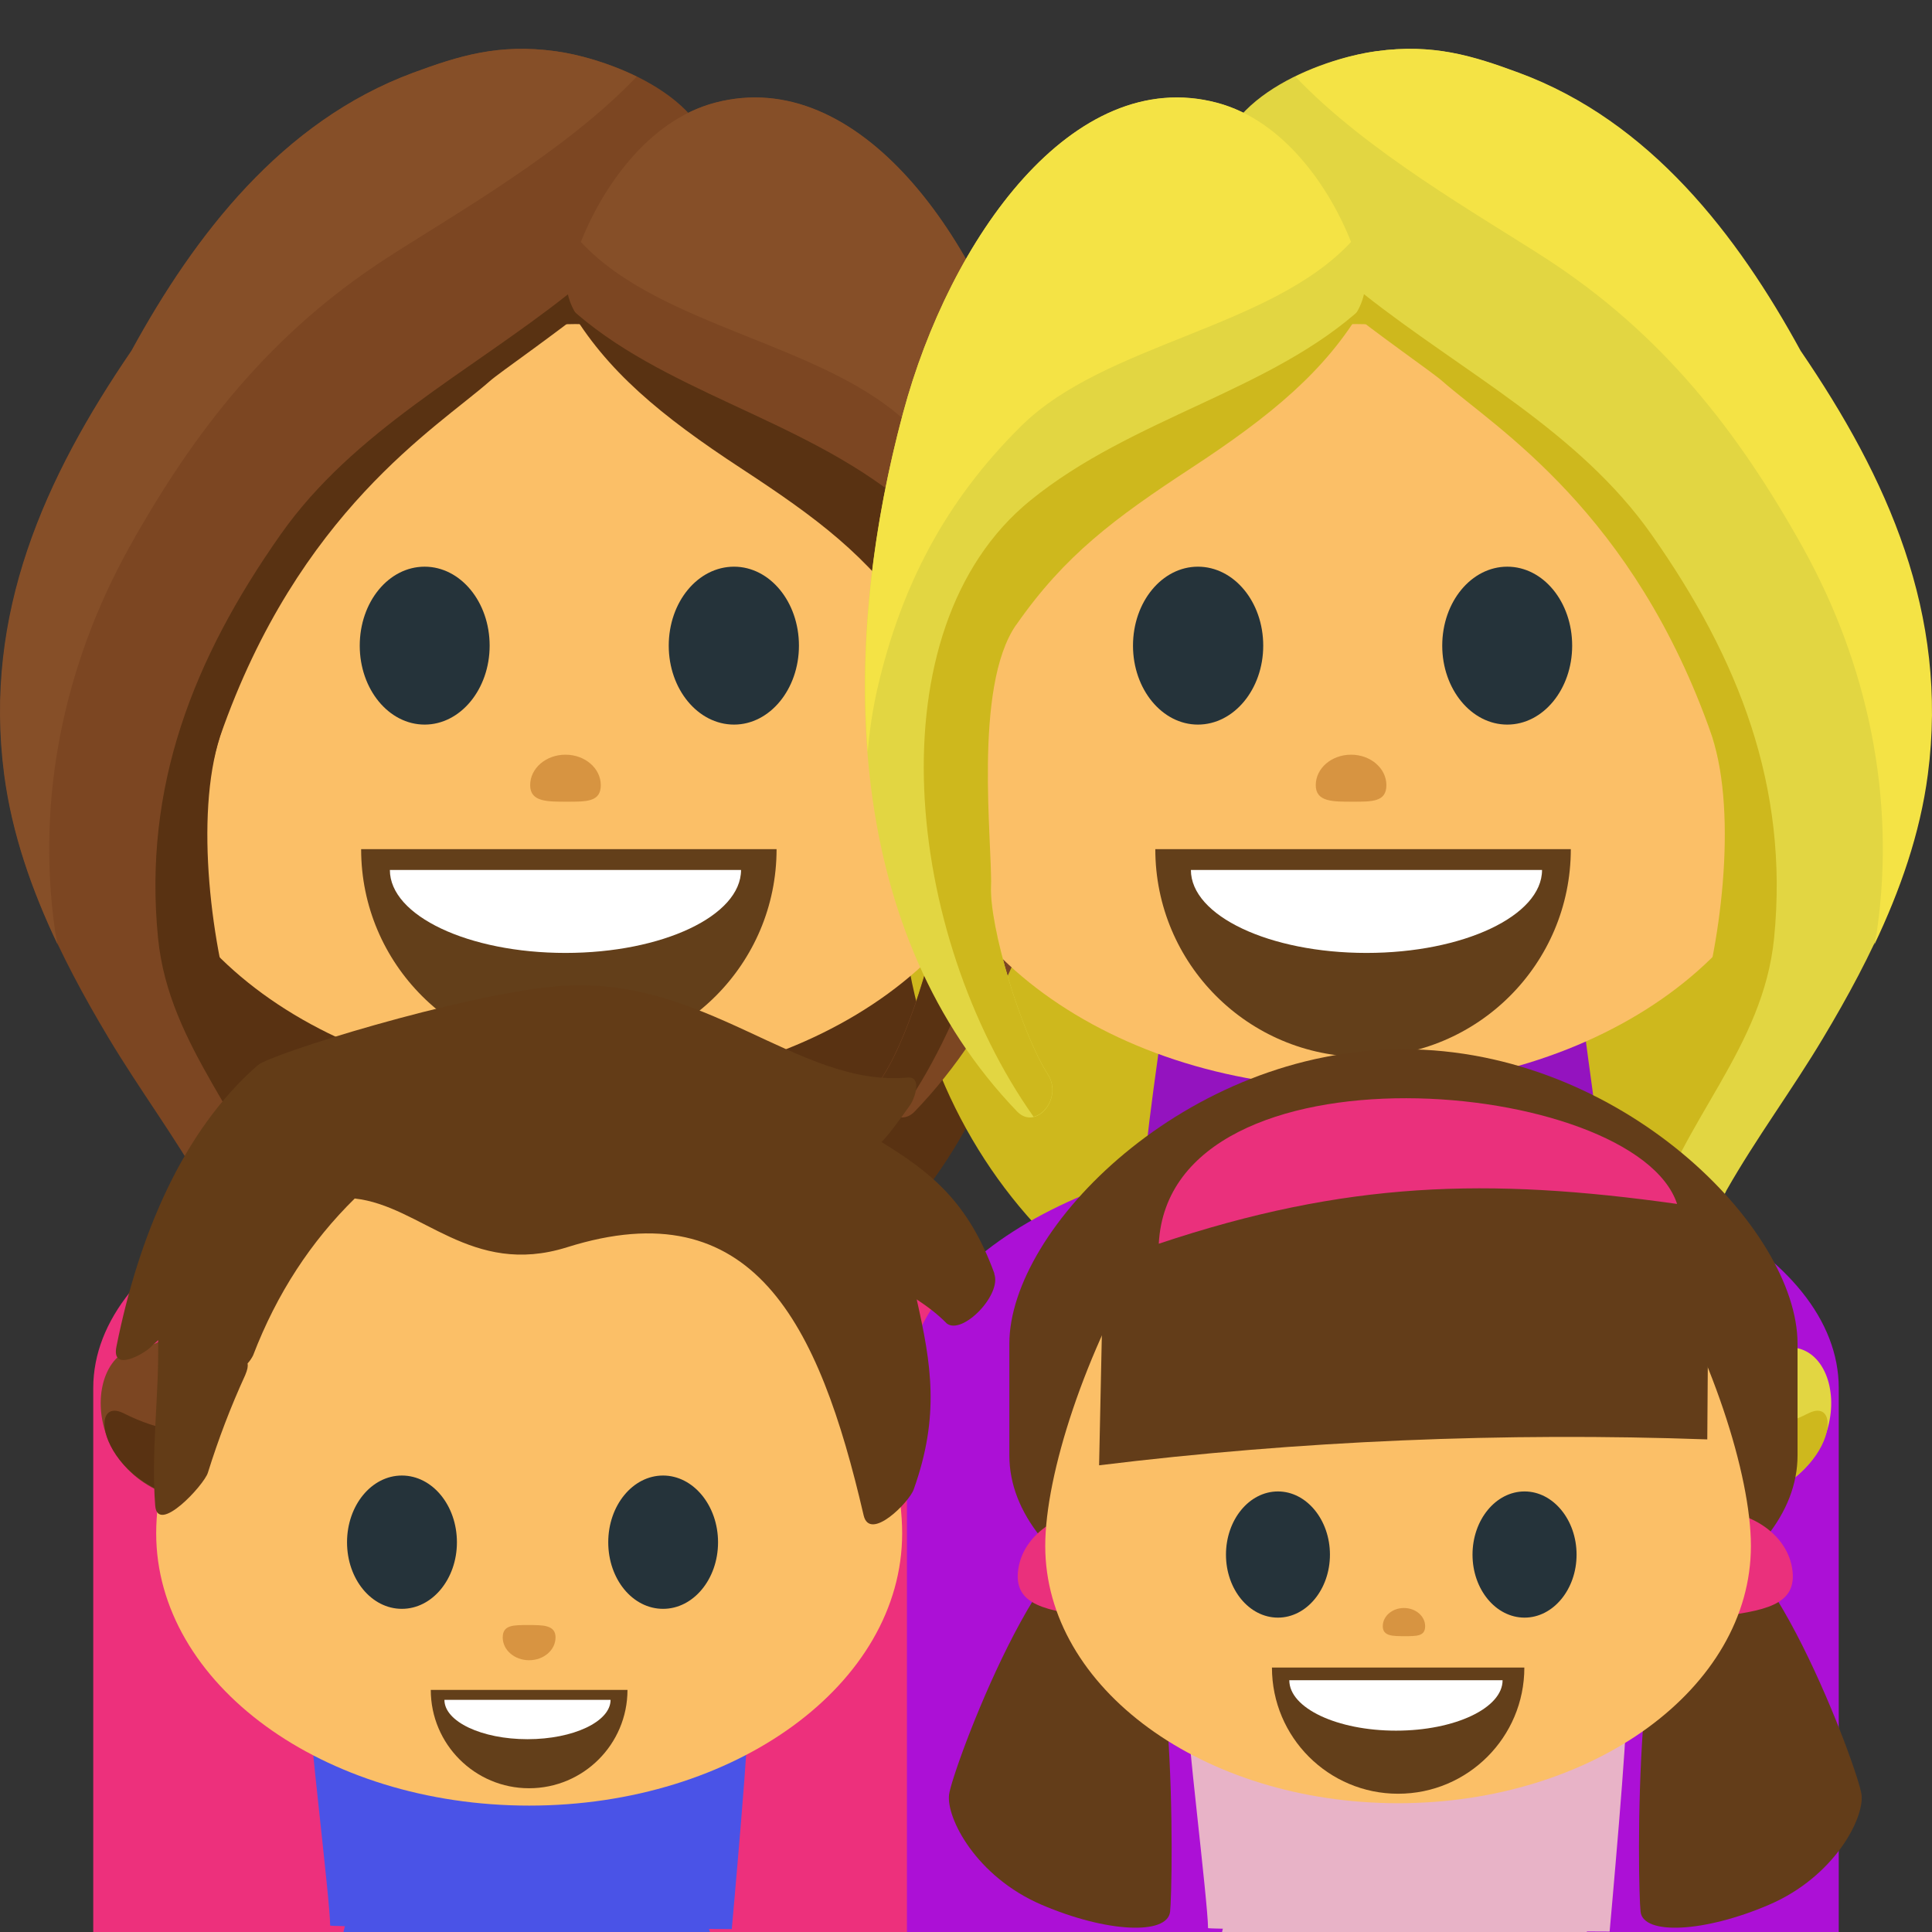 <svg xmlns="http://www.w3.org/2000/svg" viewBox="0 0 64 64" enable-background="new 0 0 64 64"><rect x="0" y="0" width="64" height="64" fill="#333333" stroke="none"/><path d="m34.17 28.818c0 9.143-6.774 16.563-15.12 16.563-8.344 0-15.12-7.42-15.12-16.563v-8.846c0-9.145 6.775-16.563 15.12-16.563 8.342 0 15.12 7.42 15.12 16.563v8.846" fill="#593212"/><path d="m33.957 64v-18.02c0-4.504-6.902-8.154-15.426-8.154-8.529 0-15.442 3.654-15.442 8.154v18.02h30.868" fill="#ed307c"/><path d="m29.824 28.818c0 9.143 6.774 16.563 15.12 16.563 8.348 0 15.12-7.42 15.12-16.563v-8.846c0-9.145-6.771-16.563-15.12-16.563-8.342 0-15.12 7.42-15.12 16.563v8.846" fill="#ceb81d"/><path d="m60.911 64v-18.02c0-4.504-6.914-8.154-15.443-8.154-8.523 0-15.425 3.654-15.425 8.154v18.02h30.868" fill="#ac10d6"/><path d="m25.462 33.553h-6.841-.197-6.84c-.139 1.529-.934 5.979-.506 6.268.387.263 5.353.671 7.443.671 2.093 0 7.06-.408 7.446-.671.429-.29-.368-4.739-.505-6.268" fill="#cb2874"/><path d="m52.42 33.525h-6.841-.196-6.84c-.14 1.529-.935 5.977-.507 6.266.388.262 5.353.67 7.443.67 2.093 0 7.06-.408 7.446-.67.428-.289-.369-4.736-.505-6.266" fill="#9413bf"/><g transform="translate(.016)"><path d="m27.45 27.456c0 4.82-3.914 8.731-8.734 8.731-4.819 0-8.733-3.916-8.733-8.731" fill="#633f1a"/><path d="m25.952 28.332c0 1.929-3.308 3.492-7.384 3.492-4.075 0-7.379-1.563-7.379-3.492" fill="#fff"/></g><path d="m4.416 25.369c0 5.899 6.547 10.676 14.64 10.676 8.09 0 14.644-4.777 14.644-10.676 0-5.896-6.556-14.634-14.644-14.634-8.093 0-14.64 8.738-14.64 14.634" fill="#fbbf67"/><g fill="#25333a"><path d="m16.22 21.389c0 1.44-.966 2.614-2.153 2.614-1.191 0-2.15-1.174-2.15-2.614 0-1.451.959-2.617 2.15-2.617 1.187.001 2.153 1.165 2.153 2.617"/><path d="m26.466 21.389c0 1.44-.964 2.614-2.15 2.614-1.196 0-2.163-1.174-2.163-2.614 0-1.451.967-2.617 2.163-2.617 1.186.001 2.15 1.165 2.15 2.617"/></g><path d="m19.06 30.48c.992 0 1.797.804 1.797 1.796 0 .992-.805 1.798-1.797 1.798-.994 0-1.797-.807-1.797-1.798 0-.994.802-1.796 1.797-1.796" fill="#633f1a"/><g transform="translate(.016)"><path d="m25.709 28.13c0 3.799-3.082 6.88-6.881 6.88-3.797 0-6.881-3.082-6.881-6.88" fill="#633f1a"/><path d="m24.532 28.818c0 1.519-2.604 2.749-5.816 2.749-3.211 0-5.817-1.23-5.817-2.749" fill="#fff"/></g><path d="m23.636 5.869c.168-2.547-3.33-3.911-5.222-4.17-1.89-.26-3.201.152-4.717.712-4.347 1.607-7.245 5.384-9.331 9.209-2.881 4.22-4.912 8.715-4.216 14.04.405 3.104 1.833 6.03 3.444 8.719 1.022 1.709 2.222 3.314 3.204 5.05.637 1.119-.146 5.05-2.181 5.209-2.035.162-2 5.178 2.721 5.16 4.427-.018 6.06-3.939 5.146-7.49-.92-3.549-4.865-5.111-5.439-8.229-.506-2.751-.604-7.03.242-9.682.691-2.426 2.318-6.404 4.146-8.154 2.453-2.35 2.965-2.43 4.596-4.112 2.591-2.671 8.06-2.524 7.607-6.259" fill="#7c4622"/><path d="m23.621 5.661c-1.505 1.445-3.145 2.776-4.806 4.089-3.277 2.59-7.104 4.521-9.521 7.959-2.896 4.116-4.553 8.357-4.059 13.361.361 3.653 3.063 6.05 4.053 9.43.924 3.154-.373 8.736-5.19 6.318-1.371-.689-.638 2.983 3.229 2.975 4.428-.018 6.078-3.938 5.16-7.488-.921-3.549-3.506-4.887-4.609-8.229-.879-2.656-1.438-7.03-.588-9.68 2.597-7.46 7.172-10.22 8.933-11.769.726-.637 6.448-4.368 7.405-6.758.001-.071-.005-.139-.007-.208" fill="#593212"/><path d="m1.821 30.816c-.621-4.367.293-8.791 2.469-12.7 2.146-3.845 4.658-7.06 8.492-9.548 2.229-1.444 5.951-3.544 8.31-6.03-.931-.456-1.935-.738-2.687-.841-1.891-.26-3.203.152-4.721.712-4.346 1.606-7.24 5.383-9.33 9.208-2.881 4.22-4.912 8.715-4.217 14.04.256 1.954.916 3.834 1.771 5.631-.026-.156-.065-.318-.087-.473" fill="#864f28"/><g transform="translate(.016)"><path d="m34.06 13.674c-1.548-5.763-5.626-11.527-10.396-10.267-3.211.85-5.139 5.146-4.868 6.342.497 2.221 4.712 2.988 6.905 5.486 1.91 2.174 3.559 3.718 5.166 6.02 1.438 2.063.229 6.729.281 8.089.055 1.359-.994 4.855-1.885 6.25-.508.799.399 1.869 1.02 1.228 5.627-5.853 5.998-14.883 3.777-23.15" fill="#7c4622"/><path d="m30.15 14.11c2.528 2.495 3.987 5.328 4.764 8.688.154.668.264 1.379.326 2.117.291-3.666-.178-7.532-1.176-11.247-1.548-5.762-5.626-11.527-10.396-10.266-2.256.598-3.758 2.881-4.443 4.612 2.662 2.869 8.152 3.357 10.925 6.096" fill="#864f28"/><path d="m30.32 20.696c1.438 2.06.781 7.29.834 8.652.056 1.358-.993 4.853-1.885 6.25-.365.576.006 1.287.476 1.396 4.257-6.02 5.366-16.13.114-20.408-3.39-2.76-7.981-3.624-11.03-6.422 1.233 2.118 3.056 3.615 5.701 5.348 2.532 1.659 4.176 2.877 5.786 5.184" fill="#593212"/></g><g transform="translate(-.019)"><path d="m54.02 27.456c0 4.816-3.914 8.731-8.732 8.731-4.822 0-8.729-3.912-8.729-8.731" fill="#633f1a"/><path d="m52.811 28.332c0 1.929-3.305 3.492-7.379 3.492-4.076 0-7.383-1.563-7.383-3.492" fill="#fff"/></g><path d="m59.58 25.369c0 5.899-6.545 10.676-14.639 10.676-8.09 0-14.645-4.777-14.645-10.676 0-5.896 6.559-14.634 14.645-14.634 8.094 0 14.639 8.738 14.639 14.634" fill="#fbbf67"/><g fill="#25333a"><path d="m47.776 21.389c0 1.44.965 2.614 2.154 2.614 1.191 0 2.15-1.174 2.15-2.614 0-1.451-.959-2.617-2.15-2.617-1.189.001-2.154 1.165-2.154 2.617"/><path d="m37.532 21.389c0 1.44.963 2.614 2.15 2.614 1.195 0 2.164-1.174 2.164-2.614 0-1.451-.969-2.617-2.164-2.617-1.187.001-2.15 1.165-2.15 2.617"/></g><path d="m44.94 30.48c-.99 0-1.795.804-1.795 1.796 0 .992.805 1.798 1.795 1.798.994 0 1.799-.807 1.799-1.798 0-.994-.805-1.796-1.799-1.796" fill="#633f1a"/><g transform="translate(-.019)"><path d="m38.29 28.13c0 3.799 3.082 6.88 6.883 6.88 3.797 0 6.881-3.082 6.881-6.88" fill="#633f1a"/><path d="m39.469 28.818c0 1.519 2.604 2.749 5.816 2.749 3.211 0 5.816-1.23 5.816-2.749" fill="#fff"/></g><path d="m47.967 12.13c1.631 1.682 2.143 1.762 4.596 4.112 1.826 1.75 3.455 5.729 4.146 8.155.848 2.646.748 6.929.242 9.68-.574 3.117-4.521 4.682-5.439 8.229-.918 3.551.721 7.475 5.146 7.488 4.725.02 4.756-4.998 2.721-5.158-2.033-.162-2.816-4.09-2.184-5.209.982-1.73 2.184-3.34 3.203-5.05 1.613-2.691 3.039-5.613 3.443-8.718.695-5.322-1.334-9.817-4.217-14.04-2.086-3.825-4.982-7.602-9.332-9.209-1.516-.56-2.826-.972-4.717-.712-1.895.259-5.393 1.623-5.227 4.17-.439 3.74 5.03 3.593 7.619 6.261" fill="#e2d642"/><path d="m40.38 5.661c1.506 1.445 3.146 2.776 4.809 4.089 3.275 2.59 7.104 4.521 9.521 7.959 2.896 4.116 4.553 8.357 4.06 13.361-.361 3.653-3.063 6.05-4.054 9.43-.924 3.154.373 8.736 5.19 6.318 1.371-.689.638 2.983-3.229 2.975-4.428-.018-6.076-3.938-5.157-7.488.92-3.549 3.504-4.887 4.608-8.229.877-2.656 1.437-7.03.588-9.68-2.599-7.46-7.172-10.22-8.935-11.769-.724-.637-6.446-4.368-7.403-6.758-.006-.071 0-.139.002-.208" fill="#ceb81d"/><path d="m62.18 30.816c.621-4.367-.291-8.791-2.469-12.7-2.146-3.845-4.656-7.06-8.49-9.548-2.229-1.444-5.953-3.544-8.309-6.03.928-.456 1.934-.738 2.684-.841 1.891-.26 3.203.152 4.719.712 4.35 1.607 7.244 5.384 9.332 9.209 2.881 4.22 4.912 8.715 4.215 14.04-.256 1.954-.916 3.834-1.77 5.631.028-.157.067-.319.088-.474" fill="#f4e345"/><g transform="translate(-.019)"><path d="m29.936 13.674c1.548-5.763 5.627-11.527 10.394-10.267 3.211.85 5.141 5.146 4.871 6.342-.498 2.221-4.711 2.988-6.906 5.486-1.91 2.174-3.557 3.718-5.168 6.02-1.438 2.063-.229 6.729-.279 8.089-.057 1.359.992 4.855 1.887 6.25.508.799-.398 1.869-1.021 1.228-5.63-5.853-5.999-14.883-3.778-23.15" fill="#e2d642"/><path d="m33.85 14.11c-2.527 2.495-3.986 5.328-4.763 8.688-.153.668-.262 1.379-.325 2.117-.291-3.666.178-7.532 1.176-11.247 1.546-5.762 5.625-11.527 10.392-10.266 2.258.598 3.764 2.881 4.445 4.612-2.662 2.869-8.154 3.357-10.925 6.096" fill="#f4e345"/><path d="m33.682 20.696c-1.438 2.06-.781 7.29-.836 8.652-.055 1.358.994 4.853 1.887 6.25.365.576-.008 1.287-.475 1.396-4.258-6.02-5.367-16.13-.115-20.41 3.391-2.76 7.982-3.624 11.03-6.422-1.234 2.118-3.055 3.615-5.701 5.348-2.533 1.661-4.178 2.879-5.787 5.186" fill="#ceb81d"/></g><g fill="#c07929"><path d="m19.902 26.01c0 .557-.473.547-1.119.547-.648 0-1.221.012-1.221-.547 0-.561.525-1.01 1.17-1.01.645 0 1.17.449 1.17 1.01" opacity=".6"/><path d="m45.926 26.01c0 .557-.473.547-1.119.547-.648 0-1.221.012-1.221-.547 0-.561.524-1.01 1.17-1.01.645 0 1.17.449 1.17 1.01" opacity=".6"/></g><g transform="translate(.016)"><g fill="#e8b3c7"><path d="m53.829 56.861c-2.978 0-12.583 0-14.479 0-.115 0 .652 6.174.652 7.01 0 .06 13.303.115 13.303.115 0 0 .644-7.121.524-7.121"/><path d="m40.38 64.53c2.537 0 10.707 0 12.319 0 .104 0-.493-1.252-.493-1.957 0-.053-11.322-.103-11.322-.103 0 0-.605 2.06-.504 2.06"/></g><g><g fill="#633d19"><path d="m54.33 63.33c.09.779 2.106.693 4.264-.236 2.161-.932 3.148-2.861 3.056-3.64-.086-.781-3.303-9.507-5.459-8.575-2.161.932-1.954 11.672-1.861 12.451"/><path d="m59.53 48.21c0 3.821-5.848 6.924-13.05 6.924-7.205 0-13.06-3.103-13.06-6.924v-3.698c0-3.822 5.852-9.754 13.06-9.754 7.203 0 13.05 5.932 13.05 9.754v3.698"/></g><path d="m59.35 51.945c.209 1.269-.97 1.408-2.574 1.632-1.604.226-3.02.446-3.236-.82-.21-1.268.922-2.477 2.523-2.702 1.604-.223 3.078.623 3.287 1.89" fill="#ea307c"/><path d="m38.745 63.33c-.093.779-2.106.693-4.265-.236-2.161-.932-3.147-2.861-3.058-3.64.088-.781 3.304-9.507 5.459-8.575 2.164.932 1.954 11.672 1.864 12.451" fill="#633d19"/><path d="m33.721 51.945c-.209 1.269.971 1.408 2.575 1.632 1.604.226 3.02.446 3.233-.82.214-1.268-.918-2.477-2.523-2.702-1.606-.223-3.074.623-3.285 1.89" fill="#ea307c"/><path d="m34.609 51.21c0 4.712 5.229 8.524 11.688 8.524 6.456 0 11.688-3.813 11.688-8.524 0-4.706-5.229-16.315-11.688-16.315-6.459 0-11.688 11.609-11.688 16.315" fill="#fbbf67"/><g fill="#25333a"><path d="m44.04 51.5c0 1.148-.774 2.086-1.722 2.086-.955 0-1.722-.938-1.722-2.086 0-1.152.767-2.094 1.722-2.094.948 0 1.722.942 1.722 2.094"/><path d="m52.21 51.5c0 1.148-.774 2.086-1.723 2.086-.955 0-1.724-.938-1.724-2.086 0-1.152.769-2.094 1.724-2.094.948 0 1.723.942 1.723 2.094"/></g><path d="m56.54 47.682c.021-3.197.037-5.322.069-8.582-5.787-5.637-14.08-5.804-20.02-.062-.063 3.211-.128 6.349-.196 9.502 6.623-.813 13.411-1.099 20.15-.858" fill="#633d19"/><g><path d="m50.48 55.24c0 2.307-1.871 4.18-4.182 4.18-2.307 0-4.179-1.873-4.179-4.18" fill="#633f1a"/><path d="m49.759 55.66c0 .923-1.581 1.67-3.53 1.67-1.951 0-3.535-.747-3.535-1.67" fill="#fff"/></g><path d="m38.37 41.2c.362-6.89 15.778-5.524 17.17-1.318-6.279-.883-10.974-.753-17.17 1.318" fill="#ea307c"/></g></g><g transform="translate(.016)"><g><path d="m24.629 56.56l.272-2.385c.604-5.387-1.092-9.994-3.787-10.305-2.692-.301-5.367 3.824-5.973 9.217l-.388 3.473h9.876" fill="#f8ad41"/><path d="m24.631 56.56l.271-2.385c.604-5.387-1.091-9.994-3.787-10.305-2.692-.301-5.366 3.824-5.973 9.217l-.356 3.23c.084.076.186.16.286.238h9.56l-.001.005" fill="#ea2e7c"/></g><g fill="#4a53e7"><path d="m24.749 56.777c-2.978 0-12.582 0-14.479 0-.115 0 .651 6.175.651 7.01 0 .06 13.304.116 13.304.116 0 0 .644-7.123.524-7.123"/><path d="m11.297 64.44c2.537 0 10.707 0 12.32 0 .104 0-.496-1.254-.496-1.957 0-.053-11.319-.104-11.319-.104 0 0-.605 2.061-.505 2.061"/></g><path d="m5.158 50.793c0 4.98 5.528 9.02 12.357 9.02 6.825 0 12.354-4.03 12.354-9.02 0-4.979-5.528-17.25-12.354-17.25-6.828-.002-12.357 12.271-12.357 17.25" fill="#fbbf67"/><path d="m32.926 42.19c-.863-2.361-2.071-3.334-3.739-4.357.279-.296.563-.686.952-1.236.158-.233.392-.941-.089-.902-3.652.332-6.753-3.468-11.659-3.02-3.196.293-9.444 2.236-9.868 2.612-2.51 2.188-3.957 5.7-4.682 9.321-.176.874.929.228 1.137.014.075-.084.172-.151.244-.228.035 1.832-.237 3.641-.097 5.479.076.988 1.617-.678 1.744-1.084.356-1.137.752-2.173 1.237-3.235.08-.188.096-.301.08-.39.08-.084.14-.182.181-.262.791-2.063 1.922-3.779 3.368-5.2 2.211.243 3.851 2.612 7.03 1.616 6.155-1.938 8.345 2.481 9.827 8.875.202.894 1.521-.438 1.661-.858.87-2.435.58-4.158.098-6.291.349.231.688.483 1 .801.518.386 1.828-.956 1.568-1.652" fill="#633c17"/><g fill="#25333a"><path d="m15.12 51.09c0 1.219-.817 2.205-1.823 2.205-1.01 0-1.817-.986-1.817-2.205 0-1.221.81-2.211 1.817-2.211 1.01 0 1.823.992 1.823 2.211"/><path d="m23.77 51.09c0 1.219-.816 2.205-1.821 2.205-1.01 0-1.816-.986-1.816-2.205 0-1.221.812-2.211 1.816-2.211 1 0 1.821.992 1.821 2.211"/></g><path d="m16.638 54.24c0-.415.355-.408.838-.408.482 0 .911-.01.911.408 0 .421-.391.757-.877.757-.481 0-.873-.335-.873-.757" opacity=".6" fill="#c27929"/><g><path d="m20.77 55.98c0 1.799-1.459 3.258-3.26 3.258-1.795 0-3.256-1.459-3.256-3.258" fill="#633f1a"/><path d="m20.21 56.31c0 .719-1.231 1.303-2.752 1.303-1.519 0-2.752-.584-2.752-1.303" fill="#fff"/></g></g><path d="m47.21 53.872c0 .334-.284.328-.671.328-.389 0-.733.007-.733-.328 0-.337.314-.605.702-.605.387 0 .702.269.702.605" opacity=".6" fill="#c07929"/></svg>